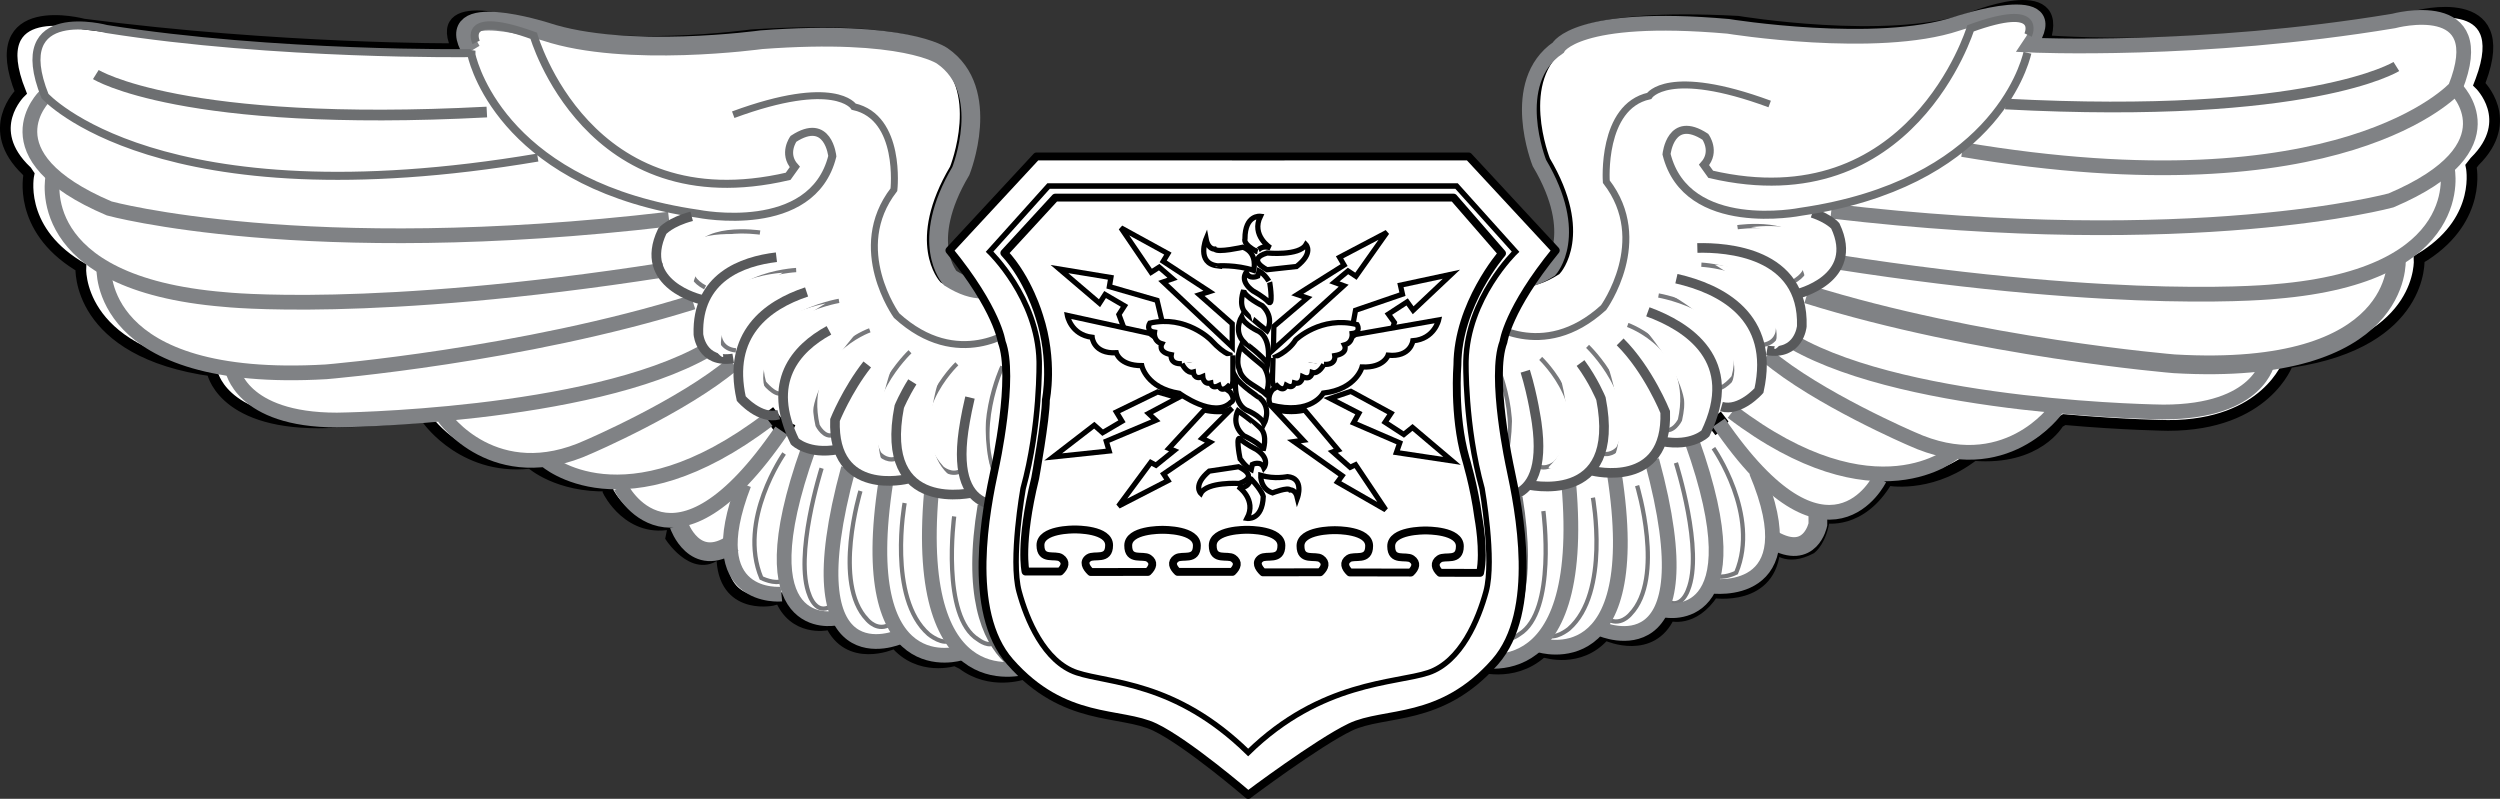 <?xml version="1.0" encoding="utf-8"?>
<!-- Generator: Adobe Illustrator 13.0.0, SVG Export Plug-In . SVG Version: 6.00 Build 14948)  -->
<!DOCTYPE svg PUBLIC "-//W3C//DTD SVG 1.1//EN" "http://www.w3.org/Graphics/SVG/1.1/DTD/svg11.dtd">
<svg version="1.1" id="Layer_1" xmlns="http://www.w3.org/2000/svg" xmlns:xlink="http://www.w3.org/1999/xlink" x="0px" y="0px"
	 width="345.024px" height="110.243px" viewBox="0 0 345.024 110.243" enable-background="new 0 0 345.024 110.243"
	 xml:space="preserve">
<rect x="0" y="0" width="345.024" height="110.243" fill="#333333" stroke="none"/>
<g>
	<g>
		<path fill="#FFFFFF" stroke="#000000" stroke-width="1.478" d="M272.411,62.862c8.851,0.716,11.731-4.526,11.731-4.526
			l0.742-0.429c8.279,0.742,14.338,0.806,14.338,0.806c13.572,0,16.551-8.642,16.551-8.642l0.61-0.092
			c18.265-2.81,17.486-14.233,17.486-14.233l0.805-0.487c7.964-5.191,6.358-12.331,6.358-12.331l0.494-0.635
			c5.81-5.727,0.637-10.675,0.637-10.675l0.191-0.492c4.737-12.608-8.862-8.933-8.862-8.933
			c-28.231,5.375-51.272,3.394-51.272,3.394c2.897-8.716-10.556-3.016-10.556-3.016c-11.31,3.77-31.824,0.362-31.824,0.362
			c-22.221-1.175-23.973,3.031-23.973,3.031c-7.163,4.901-2.639,16.211-2.639,16.211c6.032,10.179,1.508,15.08,1.508,15.08
			c-7.163,4.524-9.425-2.262-9.425-2.262l0.37,35.401l2.262-4.901l-10.556-10.179c-12.064,8.671-23.751-2.639-23.751-2.639
			l-3.805,7.008l2.297-7.008c0,0-11.688,11.31-23.751,2.639L137.82,65.492l2.262,4.901l-0.37-33.893v-0.377
			c0,0-2.262,6.786-9.425,2.262c0,0-4.524-4.901,1.508-15.08c0,0,4.524-11.31-2.64-16.211c0,0-3.785-3.652-25.451-2.292
			c0,0-19.035,2.669-30.345-1.101c0,0-13.664-4.792-10.458,2.673l-0.003,0.579l0.003-0.579c-0.033,0.113-0.065,0.227-0.097,0.342
			c0,0-24.15,0.133-51.273-3.393c0,0-13.949-3.77-8.671,9.425c0,0-5.286,5.056,0.83,10.862l0.301,0.449
			c0,0-1.654,7.351,6.713,12.558l0.449,0.26c0,0-0.801,11.753,18.282,14.349l-0.185-0.023c0,0,1.131,7.163,14.703,7.163
			c0,0,6.242-0.066,14.713-0.84l0.367,0.463c0,0,5.197,7.385,14.892,5.847l-0.566,0.185c0,0,3.615,3.241,10.558,3.057l-0.001,0.713
			c0,0,2.926,6.006,9.074,4.435L92.587,74.2c0,0,3.77,5.655,7.163,1.508l-0.116,0.173c-0.451,8.468,6.902,6.99,6.902,6.99
			l1.136-0.304c1.844,4.61,6.404,3.698,6.404,3.698l0.506-0.178c2.503,5.467,8.542,2.817,8.542,2.817l0.354-0.202
			c3.377,4.069,8.317,2.464,8.317,2.464l1.001,0.49c3.884,2.979,8.424,1.395,8.424,1.395l2.359-0.849
			c1.639,1.681,3.916,3.077,7.066,3.865c0,0,14.326,1.885,21.866,12.818c7.54-10.933,21.866-12.818,21.866-12.818
			c3.762-0.94,6.278-2.75,7.95-4.874l1.475,0.727c0,0,4.943,1.724,8.926-1.81l0.5-0.075c0,0,4.769,1.55,8.139-2.255l0.533-0.006
			c0,0,6.038,2.651,8.541-2.816c0,0,3.256,1.101,6.028-3.149c0,0,8.132,1.294,8.501-6.283c0,0,1.478,2.033,4.989,0.185
			c0,0,1.479-1.108,1.848-4.25c0,0,4.99,1.109,8.686-5.174c0,0,5.544,1.109,11.273-2.957L272.411,62.862z"/>
		<path fill="none" stroke="#6D6F71" stroke-width="0.961" d="M205.053,44.292c0,0,7.762,5.914,16.263-1.848
			c0,0,6.653-9.24,0.37-17.372c0,0-0.739-10.349,5.914-11.828c0,0,2.587-4.066,16.633,1.109"/>
		<line fill="none" stroke="#000000" stroke-width="2.587" x1="107.845" y1="59.815" x2="108.584" y2="58.152"/>
		<line fill="none" stroke="#000000" stroke-width="2.587" x1="237.763" y1="59.261" x2="236.469" y2="57.597"/>
		<line fill="none" stroke="#000000" stroke-width="2.587" x1="105.997" y1="58.336" x2="107.476" y2="57.228"/>
		<path fill="none" stroke="#77787B" stroke-width="0.591" d="M234.806,36.53c0,0,11.827,0.554,10.534,9.24
			c0,0-0.185,1.663-2.218,1.848"/>
		<path fill="none" stroke="#77787B" stroke-width="0.591" d="M228.892,40.78c0,0,12.937,2.217,10.35,11.273
			c0,0-1.479,1.848-2.403,1.479"/>
		<path fill="none" stroke="#77787B" stroke-width="0.591" d="M224.642,44.846c0,0,9.425,3.326,7.208,13.121
			c0,0-0.924,1.848-2.218,1.293"/>
		<path fill="none" stroke="#77787B" stroke-width="0.591" d="M219.098,47.802c0,0,7.577,7.208,4.25,14.045
			c0,0-0.924,1.109-2.217,0.739"/>
		<path fill="none" stroke="#77787B" stroke-width="0.591" d="M212.629,49.466c0,0,8.132,7.762,2.033,14.415
			c0,0-1.294,1.108-2.587,0.37"/>
		<path fill="none" stroke="#77787B" stroke-width="0.591" d="M206.346,49.835c0,0,4.25,9.056,0.554,15.893
			c0,0-0.739,1.109-2.217,0.37"/>
		<path fill="none" stroke="#77787B" stroke-width="0.591" d="M236.469,61.848c0,0,6.468,9.24,3.142,17.187
			c0,0-1.848,0.924-2.957,0.37"/>
		<path fill="none" stroke="#77787B" stroke-width="0.591" d="M231.295,63.881c0,0,3.881,12.197,1.663,17.556
			c0,0-0.924,2.772-2.957,1.479"/>
		<path fill="none" stroke="#77787B" stroke-width="0.591" d="M225.936,67.022c0,0,3.881,12.751-0.924,17.741
			c0,0-1.479,1.848-3.327,0.554"/>
		<path fill="none" stroke="#77787B" stroke-width="0.591" d="M219.837,68.686c0,0,2.402,13.121-3.327,18.111
			c0,0-2.033,1.663-3.142,0.739"/>
		<path fill="none" stroke="#77787B" stroke-width="0.591" d="M212.999,70.534c0,0,1.848,13.86-3.326,17.002
			c0,0-1.664,1.293-2.403,0.185"/>
		<path fill="none" stroke="#77787B" stroke-width="0.591" d="M207.085,72.936c0,0,1.109,4.99-0.37,10.904
			c0,0-0.555,2.771-2.587,2.033"/>
		<path fill="none" stroke="#77787B" stroke-width="0.591" d="M239.796,31.355c0,0,8.686-1.294,9.24,3.511
			c0,0,1.479,2.403-1.663,4.066"/>
		<path fill="none" stroke="#77787B" stroke-width="0.591" d="M109.878,37.269c0,0-11.828,0.554-10.534,9.24
			c0,0,0.185,1.663,2.218,1.848"/>
		<path fill="none" stroke="#77787B" stroke-width="0.591" d="M115.792,41.52c0,0-12.936,2.218-10.349,11.273
			c0,0,1.478,1.848,2.402,1.479"/>
		<path fill="none" stroke="#77787B" stroke-width="0.591" d="M120.042,45.585c0,0-9.425,3.327-7.208,13.121
			c0,0,0.924,1.848,2.218,1.294"/>
		<path fill="none" stroke="#77787B" stroke-width="0.591" d="M125.586,48.542c0,0-7.577,7.208-4.25,14.045
			c0,0,0.924,1.109,2.217,0.739"/>
		<path fill="none" stroke="#77787B" stroke-width="0.591" d="M132.054,50.205c0,0-8.131,7.762-2.033,14.415
			c0,0,1.294,1.108,2.587,0.369"/>
		<path fill="none" stroke="#77787B" stroke-width="0.591" d="M138.338,50.575c0,0-4.25,9.056-0.554,15.893
			c0,0,0.739,1.109,2.217,0.37"/>
		<path fill="none" stroke="#77787B" stroke-width="0.591" d="M108.215,62.587c0,0-6.468,9.24-3.142,17.187
			c0,0,1.848,0.924,2.957,0.37"/>
		<path fill="none" stroke="#77787B" stroke-width="0.591" d="M113.389,64.62c0,0-3.881,12.197-1.663,17.556
			c0,0,0.924,2.772,2.957,1.479"/>
		<path fill="none" stroke="#77787B" stroke-width="0.591" d="M118.749,67.762c0,0-3.881,12.751,0.924,17.741
			c0,0,1.479,1.848,3.327,0.554"/>
		<path fill="none" stroke="#77787B" stroke-width="0.591" d="M124.847,69.425c0,0-2.403,13.121,3.327,18.111
			c0,0,2.033,1.663,3.142,0.739"/>
		<path fill="none" stroke="#77787B" stroke-width="0.591" d="M131.685,71.272c0,0-1.848,13.861,3.326,17.002
			c0,0,1.664,1.293,2.403,0.185"/>
		<path fill="none" stroke="#77787B" stroke-width="0.591" d="M137.599,73.675c0,0-1.109,4.99,0.37,10.904
			c0,0,0.555,2.772,2.587,2.032"/>
		<path fill="none" stroke="#77787B" stroke-width="0.591" d="M97.311,39.671c-3.142-1.663-1.663-4.066-1.663-4.066
			c0.554-4.805,9.24-3.511,9.24-3.511"/>
		<path fill="none" stroke="#6D6F71" stroke-width="2.033" d="M199.139,92.341c0,0,14.045,0.739,9.979-23.655"/>
		<path fill="none" stroke="#6D6F71" stroke-width="2.033" d="M145.915,93.45c0,0-14.045,0.739-9.979-23.655"/>
		<path fill="none" stroke="#6D6F71" stroke-width="0.961" d="M140.001,45.4c0,0-7.762,5.914-16.263-1.848
			c0,0-6.653-9.24-0.37-17.372c0,0,1.109-9.979-5.544-11.458c0,0-2.587-4.065-16.632,1.109"/>
		<g>
			<path fill="#FFFFFF" stroke="#FFFFFF" stroke-width="1.478" d="M69.59,17.31c-42.135,2.218-54.147-5.175-54.147-5.175
				s17.187,6.468,52.669,3.511L69.59,17.31z"/>
		</g>
		<path fill="#FFFFFF" stroke="#FFFFFF" stroke-width="1.478" d="M81.188,27.425c-45.79,6.602-61.933-1.821-61.933-1.821
			s21.902,6.624,60.467,0.447L81.188,27.425z"/>
		<path fill="#FFFFFF" stroke="#FFFFFF" stroke-width="1.478" d="M88.771,34.273c-47.853,8.477-65.356,1.29-65.356,1.29
			s23.464,5.204,63.73-2.519L88.771,34.273z"/>
		<path fill="#FFFFFF" stroke="#FFFFFF" stroke-width="1.478" d="M92.162,40.771c-47.206,11.548-65.136,5.505-65.136,5.505
			s23.751,3.679,63.435-6.627L92.162,40.771z"/>
		<path fill="#FFFFFF" stroke="#FFFFFF" stroke-width="1.478" d="M95.09,47.773c-40.78,12.764-56.27,6.085-56.27,6.085
			s20.518,4.066,54.8-7.324L95.09,47.773z"/>
		<path fill="#FFFFFF" stroke="#FFFFFF" stroke-width="1.478" d="M99.019,50.408c-18.884,12.324-27.024,9.403-27.024,9.403
			s10.381,0.716,26.201-10.08L99.019,50.408z"/>
		<path fill="#FFFFFF" stroke="#FFFFFF" stroke-width="1.478" d="M102.208,55.784c-12.589,10.123-18.017,7.724-18.017,7.724
			s6.921,0.588,17.468-8.28L102.208,55.784z"/>
		<path fill="#FFFFFF" stroke="#FFFFFF" stroke-width="1.478" d="M105.74,60.756c-9.822,10.158-14.322,8.03-14.322,8.03
			s5.642,0.336,13.855-8.546L105.74,60.756z"/>
		<path fill="none" stroke="#6D6F71" stroke-width="1.478" d="M13.225,10.288c0,0,11.828,7.392,53.963,5.174"/>
		<g>
			<path fill="#FFFFFF" stroke="#FFFFFF" stroke-width="1.478" d="M274.354,16.201c42.135,2.217,54.148-5.174,54.148-5.174
				s-17.187,6.468-52.67,3.511L274.354,16.201z"/>
		</g>
		<path fill="#FFFFFF" stroke="#FFFFFF" stroke-width="1.478" d="M262.757,26.316c45.791,6.602,61.934-1.822,61.934-1.822
			s-21.902,6.624-60.467,0.448L262.757,26.316z"/>
		<path fill="#FFFFFF" stroke="#FFFFFF" stroke-width="1.478" d="M255.173,33.165c47.853,8.477,65.356,1.29,65.356,1.29
			s-23.464,5.204-63.73-2.519L255.173,33.165z"/>
		<path fill="#FFFFFF" stroke="#FFFFFF" stroke-width="1.478" d="M251.783,39.663c47.206,11.548,65.136,5.505,65.136,5.505
			s-23.751,3.679-63.435-6.627L251.783,39.663z"/>
		<path fill="#FFFFFF" stroke="#FFFFFF" stroke-width="1.478" d="M248.854,46.665c40.779,12.763,56.27,6.085,56.27,6.085
			s-20.518,4.066-54.8-7.325L248.854,46.665z"/>
		<path fill="#FFFFFF" stroke="#FFFFFF" stroke-width="1.478" d="M244.926,49.299c18.884,12.324,27.024,9.403,27.024,9.403
			s-10.382,0.717-26.201-10.079L244.926,49.299z"/>
		<path fill="#FFFFFF" stroke="#FFFFFF" stroke-width="1.478" d="M241.737,54.675c12.59,10.123,18.017,7.724,18.017,7.724
			s-6.921,0.588-17.467-8.28L241.737,54.675z"/>
		<path fill="#FFFFFF" stroke="#FFFFFF" stroke-width="1.478" d="M238.205,59.647c9.822,10.158,14.322,8.03,14.322,8.03
			s-5.642,0.336-13.854-8.546L238.205,59.647z"/>
		<path fill="none" stroke="#6D6F71" stroke-width="1.478" d="M330.72,9.178c0,0-11.828,7.393-53.963,5.175"/>
		<path fill="none" stroke="#808285" stroke-width="2.587" d="M140.371,36.16c0,0-2.217,6.653-9.24,2.217
			c0,0-4.435-4.805,1.479-14.784c0,0,4.436-11.088-2.587-15.893c0,0-5.174-3.696-24.948-2.218c0,0-18.666,2.587-29.753-1.109
			c0,0-14.629-4.64-10.254,2.621"/>
		<path fill="none" stroke="#808285" stroke-width="2.033" d="M338.851,12.135c0,0,8.501,8.131-8.871,15.524
			c0,0-26.981,7.392-77.249,1.478"/>
		<path fill="none" stroke="#808285" stroke-width="2.033" d="M337.743,23.224c0,0,3.326,14.785-23.655,17.002
			c0,0-20.329,2.218-60.616-4.065"/>
		<path fill="none" stroke="#808285" stroke-width="2.587" d="M330.72,35.791c0,0,1.109,16.263-30.678,14.415
			c0,0-26.981-2.218-50.636-9.61"/>
		<path fill="none" stroke="#808285" stroke-width="2.033" d="M312.979,49.835c0,0-1.109,7.022-14.415,7.022
			c0,0-34.743-0.369-51.006-9.61"/>
		<path fill="none" stroke="#808285" stroke-width="2.033" d="M283.779,56.489c0,0-7.022,9.979-19.959,4.065
			c0,0-12.936-5.544-19.958-11.458"/>
		<path fill="none" stroke="#808285" stroke-width="2.033" d="M269.734,62.402c0,0-10.718,9.61-30.677-5.544"/>
		<path fill="none" stroke="#808285" stroke-width="2.033" d="M259.385,66.098c0,0-7.022,14.415-22.177-7.762"/>
		<path fill="none" stroke="#808285" stroke-width="2.587" d="M244.693,74.507c5.175,2.957,6.191-2.125,6.191-2.125v-1.479"/>
		<path fill="none" stroke="#808285" stroke-width="2.033" d="M203.205,90.862c0,0,15.893,5.544,13.306-24.025"/>
		<path fill="none" stroke="#808285" stroke-width="2.033" d="M212.445,89.014c0,0,14.784,4.805,10.349-23.655"/>
		<path fill="none" stroke="#808285" stroke-width="2.033" d="M220.946,86.796c0,0,15.154,6.653,7.022-23.285"/>
		<path fill="none" stroke="#808285" stroke-width="2.033" d="M229.817,84.209c0,0,12.936,2.587,3.696-23.286"/>
		<path fill="none" stroke="#808285" stroke-width="2.033" d="M236.192,80.882c0,0,13.675,1.941,6.191-15.8"/>
		<path fill="none" stroke="#808285" stroke-width="2.587" d="M93.708,72.474c0,0,2.125,6.191,7.485,2.495"/>
		<path fill="none" stroke="#808285" stroke-width="2.033" d="M6.202,13.244c0,0-8.501,8.131,8.871,15.523
			c0,0,26.981,7.393,77.249,1.479"/>
		<path fill="none" stroke="#808285" stroke-width="2.033" d="M7.311,24.333c0,0-3.326,14.784,23.655,17.002
			c0,0,20.329,2.217,60.616-4.066"/>
		<path fill="none" stroke="#808285" stroke-width="2.033" d="M14.334,36.899c0,0-1.109,16.263,30.678,14.415
			c0,0,26.981-2.218,50.636-9.61"/>
		<path fill="none" stroke="#808285" stroke-width="2.033" d="M32.075,50.944c0,0,1.109,7.023,14.415,7.023
			c0,0,34.744-0.37,51.006-9.61"/>
		<path fill="none" stroke="#808285" stroke-width="2.033" d="M61.274,57.597c0,0,7.022,9.979,19.959,4.066
			c0,0,12.936-5.544,19.959-11.458"/>
		<path fill="none" stroke="#808285" stroke-width="2.033" d="M75.32,63.511c0,0,10.719,9.61,30.677-5.544"/>
		<path fill="none" stroke="#808285" stroke-width="2.033" d="M85.669,67.207c0,0,7.022,14.415,22.176-7.762"/>
		<path fill="none" stroke="#808285" stroke-width="2.033" d="M141.849,91.971c0,0-15.894,5.544-13.306-24.024"/>
		<path fill="none" stroke="#808285" stroke-width="2.033" d="M132.609,90.123c0,0-14.784,4.805-10.349-23.655"/>
		<path fill="none" stroke="#808285" stroke-width="2.033" d="M124.108,87.905c0,0-15.154,6.653-7.022-23.285"/>
		<path fill="none" stroke="#808285" stroke-width="2.033" d="M115.237,85.318c0,0-12.937,2.587-3.696-23.285"/>
		<path fill="none" stroke="#808285" stroke-width="2.033" d="M107.845,81.991c0,0-11.458,1.109-5.175-15.154"/>
		<path fill="none" stroke="#6D6F71" stroke-width="1.109" d="M65.71,5.852c0,0-2.218-4.62,7.946-0.924
			c0,0,7.392,25.873,35.113,19.405l0.924-1.293c-1.663-1.848-0.185-3.881-0.185-3.881c4.805-3.142,5.359,2.403,5.359,2.403
			c-2.772,11.088-18.48,7.946-18.48,7.946C70.181,25.715,65.553,9.651,65.063,7.562l0.002-0.567
			c-0.033,0.11-0.064,0.222-0.095,0.336c0,0-26.982,0.37-50.267-3.327c0,0-13.676-3.696-8.501,9.24c0,0,15.524,17.372,68.008,8.501"
			/>
		<path fill="none" stroke="#808285" stroke-width="2.033" d="M204.683,35.051c0,0,2.217,6.653,9.24,2.218
			c0,0,4.435-4.805-1.479-14.785c0,0-4.436-11.088,2.587-15.893c0,0,2.402-4.805,23.47-2.957c0,0,20.513,3.327,31.601-0.37
			c0,0,15.524-5.175,9.979,2.957c0,0,23.655,1.109,50.267-3.327c0,0,13.676-3.696,8.501,9.24c0,0-15.523,17.372-68.008,8.501"/>
		<path fill="none" stroke="#58595B" stroke-width="1.331" d="M111.317,40.292c-5.535,1.843-10.98,5.88-9.016,14.718
			c0,0,2.587,2.958,5.175,2.218"/>
		<path fill="none" stroke="#58595B" stroke-width="1.331" d="M114.401,45.59c-4.609,2.525-8.699,7.151-4.708,15.334
			c0,0,1.848,1.848,5.914,1.109"/>
		<path fill="none" stroke="#58595B" stroke-width="1.331" d="M140.001,69.425c0,0-8.871,2.957-7.022-9.979
			c0,0,0.286-2.07,0.888-4.579"/>
		<path fill="none" stroke="#58595B" stroke-width="1.331" d="M134.457,67.946c0,0-13.306,3.326-10.349-11.828
			c0,0,0.646-1.57,1.802-3.418"/>
		<path fill="none" stroke="#58595B" stroke-width="1.331" d="M243.862,48.357c4.435,0.739,4.805-3.327,4.805-3.327
			c0.301-10.229-10.419-10.908-14.417-10.806"/>
		<path fill="none" stroke="#58595B" stroke-width="1.331" d="M231.361,38.458c6.127,1.403,13.669,5.197,11.392,15.443
			c0,0-2.587,2.957-5.174,2.217"/>
		<path fill="none" stroke="#58595B" stroke-width="1.331" d="M227.42,43.032c5.475,1.999,12.869,6.68,7.94,16.783
			c0,0-1.848,1.848-5.914,1.109"/>
		<path fill="none" stroke="#58595B" stroke-width="1.331" d="M205.053,68.316c0,0,8.871,2.957,7.022-9.979
			c0,0-0.501-3.633-1.577-7.107"/>
		<path fill="none" stroke="#58595B" stroke-width="1.331" d="M210.597,66.837c0,0,13.306,3.327,10.349-11.828
			c0,0-1.032-2.504-2.815-4.909"/>
		<path fill="none" stroke="#58595B" stroke-width="1.331" d="M219.837,64.989c0,0,10.349,2.587,9.979-8.131
			c0,0-2.318-5.794-6.22-9.674"/>
		<path fill="none" stroke="#58595B" stroke-width="1.331" d="M247.927,40.595c0,0,8.871-2.033,5.359-9.425
			c0,0-0.857-1.013-3.163-1.787"/>
		<path fill="none" stroke="#58595B" stroke-width="1.331" d="M101.192,49.466c-4.436,0.739-4.805-3.326-4.805-3.326
			c-0.231-7.854,6.035-10.078,10.767-10.641"/>
		<path fill="none" stroke="#58595B" stroke-width="1.331" d="M125.216,66.098c0,0-10.349,2.587-9.979-8.131
			c0,0,1.627-4.069,4.45-7.67"/>
		<path fill="none" stroke="#58595B" stroke-width="1.331" d="M96.757,41.335c0,0-8.871-2.033-5.359-9.426
			c0,0,1.077-1.272,4.06-2.054"/>
		<path fill="#FFFFFF" d="M81.603,9.178c0,0,6.653,1.479,26.612-0.739c0,0,13.306-3.696,19.589,3.327c0,0,3.696,5.914-5.175,1.848
			c0,0-2.218-5.914-18.85-1.848C103.779,11.766,83.82,14.353,81.603,9.178z"/>
		<path fill="#FFFFFF" d="M263.081,8.439c0,0-9.979,1.849-26.612-0.739c0,0-13.306-3.696-19.589,3.327c0,0-3.696,5.914,5.175,1.848
			c0,0,2.218-5.914,18.85-1.848C240.905,11.027,260.864,13.614,263.081,8.439z"/>
		<path fill="#FFFFFF" d="M99.714,48.727c0.666,1.93-2.218-1.848-2.218-1.848c-1.294-8.686,10.534-9.24,10.534-9.24
			S97.866,43.368,99.714,48.727z"/>
		<path fill="#FFFFFF" d="M105.997,54.641c0.475,0.875-2.402-1.479-2.402-1.479c-2.587-9.055,10.349-11.273,10.349-11.273
			S102.485,48.172,105.997,54.641z"/>
		<path fill="#FFFFFF" d="M113.204,60.37c0.952,1.037-2.217-1.294-2.217-1.294c-2.218-9.795,7.208-13.121,7.208-13.121
			S109.139,55.934,113.204,60.37z"/>
		<path fill="#FFFFFF" d="M121.706,63.696c0.425,1.276-2.218-0.739-2.218-0.739c-3.327-6.838,4.25-14.045,4.25-14.045
			S119.857,58.152,121.706,63.696z"/>
		<path fill="#FFFFFF" d="M130.761,65.359c1.074,1.033-2.587-0.37-2.587-0.37c-6.099-6.653,2.033-14.415,2.033-14.415
			S125.956,60.739,130.761,65.359z"/>
		<path fill="#FFFFFF" d="M138.153,67.207c1.231,1.102-2.218-0.37-2.218-0.37c-3.696-6.837,0.555-15.893,0.555-15.893
			S134.642,64.065,138.153,67.207z"/>
		<path fill="#FFFFFF" d="M103.04,32.464c0,0-8.686-1.293-9.24,3.511c0,0-0.185,3.881,1.848,3.142
			C95.648,39.117,97.126,33.019,103.04,32.464z"/>
		<path fill="#FFFFFF" d="M244.971,47.618c-0.666,1.93,2.217-1.848,2.217-1.848c1.293-8.686-10.534-9.24-10.534-9.24
			S246.818,42.258,244.971,47.618z"/>
		<path fill="#FFFFFF" d="M238.687,53.532c-0.475,0.875,2.402-1.479,2.402-1.479c2.587-9.056-10.349-11.273-10.349-11.273
			S242.198,47.063,238.687,53.532z"/>
		<path fill="#FFFFFF" d="M231.479,59.261c-0.951,1.037,2.218-1.293,2.218-1.293c2.218-9.795-7.208-13.121-7.208-13.121
			S235.545,54.825,231.479,59.261z"/>
		<path fill="#FFFFFF" d="M222.979,62.587c-0.426,1.277,2.217-0.739,2.217-0.739c3.327-6.838-4.25-14.045-4.25-14.045
			S224.827,57.043,222.979,62.587z"/>
		<path fill="#FFFFFF" d="M213.923,64.25c-1.074,1.033,2.587-0.37,2.587-0.37c6.099-6.653-2.033-14.415-2.033-14.415
			S218.728,59.63,213.923,64.25z"/>
		<path fill="#FFFFFF" d="M206.531,66.098c-1.231,1.102,2.218-0.37,2.218-0.37c3.696-6.837-0.554-15.893-0.554-15.893
			S210.042,62.957,206.531,66.098z"/>
		<path fill="#FFFFFF" d="M241.644,31.355c0,0,8.686-1.294,9.24,3.511c0,0,0.185,3.881-1.849,3.142
			C249.036,38.008,247.558,31.909,241.644,31.355z"/>
		<path fill="none" stroke="#FFFFFF" stroke-width="1.109" d="M70.515,7.146c0,0,12.382,28.09,39.548,18.296"/>
		<path fill="none" stroke="#6D6F71" stroke-width="1.109" d="M279.896,4.835c0,0,2.218-4.62-7.947-0.924
			c0,0-8.131,26.612-35.852,20.144l-0.924-1.293c1.663-1.848,0.185-3.881,0.185-3.881c-4.805-3.142-5.36,2.402-5.36,2.402
			c2.772,11.088,18.481,7.947,18.481,7.947c26.206-3.792,30.834-19.856,31.324-21.946"/>
		<path fill="none" stroke="#FFFFFF" stroke-width="1.109" d="M274.352,6.868c0,0-12.382,28.091-39.548,18.296"/>
		<path fill="#FFFFFF" d="M15.443,6.222c0,0,27.721,5.914,46.94,3.327c0,0,4.065,2.587-0.37,2.587
			C62.014,12.135,47.968,15.462,15.443,6.222z"/>
		<path fill="#FFFFFF" d="M329.242,5.852c0,0-27.721,5.914-46.94,3.326c0,0-4.066,2.587,0.369,2.587
			C282.67,11.766,296.716,15.092,329.242,5.852z"/>
		<g>
			<path fill="#FFFFFF" stroke="#000000" stroke-width="1.087" stroke-linecap="round" stroke-linejoin="round" d="M173.765,21.599
				l28.92-0.009l12.025,12.969c-6.66,8.173-7.215,12.614-7.215,12.614c-1.85,4.797,0.925,17.411,0.925,17.411
				c1.217,5.677,4.043,19.77-2.083,26.749c-7.476,8.516-15.247,6.737-19.995,9.017c-4.521,2.171-14.083,9.351-14.083,9.351
				s-8.345-7.18-12.866-9.351c-4.748-2.279-12.518-0.5-19.994-9.017c-6.128-6.979-3.301-21.071-2.083-26.749
				c0,0,2.774-12.614,0.925-17.411c0,0-0.555-4.441-7.215-12.614l12.025-12.969L173.765,21.599z"/>
			<path fill="#FFFFFF" stroke="#000000" stroke-width="0.76" d="M172.954,25.675h28.066l8.14,9.061c0,0-6.66,6.396-6.845,15.102
				c0,0-0.186,8.883,2.22,17.588c0,0,1.747,9.818,0.555,14.213c-1.032,3.804-3.448,9.693-7.969,11.196
				c-4.521,1.502-14.779,1.161-24.863,11.012c-10.084-9.852-19.125-9.51-23.646-11.012c-4.521-1.503-6.938-7.392-7.969-11.196
				c-1.192-4.395,0.555-14.213,0.555-14.213c2.405-8.705,2.22-17.588,2.22-17.588c-0.185-8.706-6.845-15.102-6.845-15.102
				l8.14-9.061H172.954z"/>
			<path fill="#FFFFFF" stroke="#000000" stroke-width="1.087" stroke-linecap="round" stroke-linejoin="round" d="M198.736,79.054
				c-0.674-0.647-0.869-1.378-0.087-1.92c0.783-0.543,2.825,0.459,2.825-1.753c0-2.213-4.521-2.171-4.738-2.171
				c-0.218,0-4.738-0.042-4.738,2.171c0,2.212,2.043,1.21,2.826,1.753c0.782,0.542,0.564,1.238-0.11,1.885l-8.431-0.018
				c-0.674-0.647-0.935-1.367-0.152-1.91c0.782-0.542,2.825,0.459,2.825-1.753c0-2.212-4.521-2.171-4.737-2.171
				c-0.218,0-4.738-0.042-4.738,2.171c0,2.213,2.043,1.211,2.826,1.753c0.782,0.543,0.565,1.238-0.109,1.885l-7.888,0.014
				c-0.674-0.647-1.072-1.408-0.29-1.951c0.783-0.542,2.825,0.459,2.825-1.753s-4.521-2.171-4.737-2.171
				c-0.218,0-4.739-0.042-4.739,2.171s2.043,1.21,2.826,1.753c0.783,0.543,0.565,1.238-0.109,1.885h-7.556
				c-0.673-0.647-0.957-1.337-0.175-1.88c0.783-0.543,2.826,0.459,2.826-1.753c0-2.213-4.52-2.171-4.738-2.171
				c-0.217,0-4.737-0.042-4.737,2.171c0,2.212,2.042,1.21,2.825,1.753c0.782,0.542,0.565,1.238-0.108,1.885l-7.889,0.013
				c-0.673-0.646-1.072-1.408-0.291-1.95c0.783-0.543,2.826,0.459,2.826-1.753s-4.521-2.17-4.738-2.17
				c-0.217,0-4.737-0.042-4.737,2.17s2.042,1.21,2.825,1.753c0.782,0.542,0.564,1.239-0.109,1.885l-4.773,0.001
				c0,0-0.892-3.814,1.329-12.875c0,0,1.479-8.172,1.479-10.837c0,0,1.11-5.33-0.925-11.548c0,0-1.48-5.152-4.81-8.706l7.029-7.64
				h54.976l6.683,7.693c0,0-6.122,7.025-6.161,15.403c0,0-0.555,6.929,1.11,12.792c0,0,1.225,3.997,1.78,8.261
				c0,0,0.887,4.661,0.244,7.636L198.736,79.054z"/>
			<g>
				<defs>
					<path id="SVGID_1_" d="M198.736,79.054c-0.674-0.647-0.869-1.378-0.087-1.92c0.783-0.543,2.825,0.459,2.825-1.753
						c0-2.213-4.521-2.171-4.738-2.171c-0.218,0-4.738-0.042-4.738,2.171c0,2.212,2.043,1.21,2.826,1.753
						c0.782,0.542,0.564,1.238-0.11,1.885l-8.431-0.018c-0.674-0.647-0.935-1.367-0.152-1.91c0.782-0.542,2.825,0.459,2.825-1.753
						c0-2.212-4.521-2.171-4.737-2.171c-0.218,0-4.738-0.042-4.738,2.171c0,2.213,2.043,1.211,2.826,1.753
						c0.782,0.543,0.565,1.238-0.109,1.885l-7.888,0.014c-0.674-0.647-1.072-1.408-0.29-1.951c0.783-0.542,2.825,0.459,2.825-1.753
						s-4.521-2.171-4.737-2.171c-0.218,0-4.739-0.042-4.739,2.171s2.043,1.21,2.826,1.753c0.783,0.543,0.565,1.238-0.109,1.885
						h-7.556c-0.673-0.647-0.957-1.337-0.175-1.88c0.783-0.543,2.826,0.459,2.826-1.753c0-2.213-4.52-2.171-4.738-2.171
						c-0.217,0-4.737-0.042-4.737,2.171c0,2.212,2.042,1.21,2.825,1.753c0.782,0.542,0.565,1.238-0.108,1.885l-7.889,0.013
						c-0.673-0.646-1.072-1.408-0.291-1.95c0.783-0.543,2.826,0.459,2.826-1.753s-4.521-2.17-4.738-2.17
						c-0.217,0-4.737-0.042-4.737,2.17s2.042,1.21,2.825,1.753c0.782,0.542,0.564,1.239-0.109,1.885l-4.773,0.001
						c0,0-0.892-3.814,1.329-12.875c0,0,1.479-8.172,1.479-10.837c0,0,1.11-5.33-0.925-11.548c0,0-1.48-5.152-4.81-8.706l7.029-7.64
						h54.976l6.683,7.693c0,0-6.122,7.025-6.161,15.403c0,0-0.555,6.929,1.11,12.792c0,0,1.225,3.997,1.78,8.261
						c0,0,0.887,4.661,0.244,7.636L198.736,79.054z"/>
				</defs>
				<clipPath id="SVGID_2_">
					<use xlink:href="#SVGID_1_"  overflow="visible"/>
				</clipPath>
				<g clip-path="url(#SVGID_2_)">
					<polygon fill="#FFFFFF" stroke="#000000" stroke-width="0.724" points="194.939,58.988 200.396,63.606 192.719,62.452 
						193.181,61.12 186.8,58.366 187.54,57.033 183.563,54.99 186.43,54.013 191.979,57.033 191.147,58.277 193.736,59.965 					"/>
					<path fill="#FFFFFF" stroke="#000000" stroke-width="0.724" d="M191.239,70.357l-4.162-6.218l-0.74,0.355l-2.405-2.132
						l0.74-0.267l-4.625-5.507c0,0-1.85,0.533-4.162-0.089l3.977,4.264l-1.294,0.178l6.66,4.708l-0.647,0.888L191.239,70.357z"/>
					<polygon fill="#FFFFFF" stroke="#000000" stroke-width="0.724" points="151.021,58.683 145.349,63.057 153.073,62.242 
						152.675,60.891 159.513,58.01 158.507,57.058 162.565,54.901 159.761,54.09 154.072,56.861 154.844,58.141 152.176,59.712 
											"/>
					<path fill="#FFFFFF" stroke="#000000" stroke-width="0.724" d="M154.358,69.85l4.456-6.028l0.722,0.388l2.504-2.024
						l-0.726-0.299l4.883-5.297c0,0,2.706,0.66,3.861-0.267l-4.163,4.175l1.11,0.533l-6.417,4.381l0.604,0.917L154.358,69.85z"/>
					<polygon fill="#FFFFFF" stroke="#000000" stroke-width="0.724" points="170.058,47.883 160.531,38.912 161.826,38.467 
						159.976,36.868 158.866,37.579 154.703,31.449 161.178,35.002 160.531,36.069 166.913,40.244 165.525,40.688 170.058,44.686 
											"/>
					<path fill="#FFFFFF" stroke="#000000" stroke-width="0.724" d="M173.018,37.313c0,0,0.647-2.398-1.48-3.198
						c0,0-3.515,0.8-3.885,0.267c0,0-0.925,0.089-1.202-1.421c0,0-1.388,3.376,1.572,3.731
						C168.023,36.691,170.613,36.513,173.018,37.313z"/>
					<path fill="#FFFFFF" stroke="#000000" stroke-width="0.724" d="M175.331,34.203c0,0-2.683-1.688-1.388-4.353
						c0,0-2.127-0.267-2.127,3.109c0,0-0.37,0.711,1.665,1.777C173.48,34.736,173.942,33.759,175.331,34.203z"/>
					<path fill="#FFFFFF" stroke="#000000" stroke-width="0.724" d="M174.868,37.224c0,0-2.96-1.421,0-2.31
						c0,0,4.44,0.444,5.365-1.155c0,0,1.11,1.155-1.295,3.02L174.868,37.224z"/>
					<path fill="#FFFFFF" stroke="#000000" stroke-width="0.724" d="M173.758,37.401l-0.185,0.71c0,0-1.203,0.533-1.572-0.533
						c0,0-1.018,1.155,0.925,2.576c0,0,1.48,0.799,2.127,1.51c0.647,0.71,0.278-2.132,0.185-2.665
						C175.238,39,174.59,37.846,173.758,37.401z"/>
					<path fill="#FFFFFF" stroke="#000000" stroke-width="0.724" d="M174.868,45.663c0,0,1.11-1.777-0.647-3.465
						c0,0-2.498-1.244-2.59-2.132c0,0-0.74,1.954,0.185,3.02C171.815,43.086,173.573,44.686,174.868,45.663z"/>
					<path fill="#FFFFFF" stroke="#000000" stroke-width="0.724" d="M174.96,50.282c0,0,0.648-3.376-1.202-4.531
						c0,0-2.035-0.888-2.405-2.043c0,0-1.202,2.043,0.37,3.553C171.723,47.262,174.405,49.216,174.96,50.282z"/>
					<path fill="#FFFFFF" stroke="#000000" stroke-width="0.724" d="M174.683,54.368c0,0,0.925-1.776-0.185-3.642
						c-0.195-0.327-2.683-2.132-3.238-2.932c0,0-0.832,1.866-0.185,3.287c0,0,0.092,0.977,1.665,1.955
						C174.313,54.013,174.683,54.368,174.683,54.368z"/>
					<polygon fill="#FFFFFF" stroke="#000000" stroke-width="0.724" points="175.747,48.235 185.441,39.43 184.156,38.963 
						186.036,37.397 187.131,38.127 191.409,32.071 184.869,35.511 185.495,36.587 179.036,40.651 180.414,41.12 175.807,45.037 
											"/>
					<path fill="#FFFFFF" stroke="#000000" stroke-width="0.724" d="M170.879,67.144c0,0,2.616,1.781,1.22,4.399
						c0,0,2.116,0.342,2.245-3.032c0,0-0.16-0.786-1.696-2.417C172.648,66.093,172.249,67.637,170.879,67.144z"/>
					<path fill="#FFFFFF" stroke="#000000" stroke-width="0.724" d="M170.933,64.415c0,0,3.019,1.303,0.1,2.307
						c0,0-4.456-0.268-5.311,1.366c0,0-1.159-1.109,1.164-3.068L170.933,64.415z"/>
					<path fill="#FFFFFF" stroke="#000000" stroke-width="0.724" d="M172.681,64.815l0.155-0.718c0,0,1.178-0.58,1.594,0.47
						c0,0,0.967-1.194-1.036-2.537c0,0-1.513-0.74-2.19-1.425c-0.677-0.684-0.186,2.141-0.071,2.67
						C171.134,63.276,171.831,64.404,172.681,64.815z"/>
					<path fill="#FFFFFF" stroke="#000000" stroke-width="0.724" d="M170.848,56.694c0,0-1.033,1.819,0.795,3.435
						c0,0,2.549,1.144,2.679,2.028c0,0,0.655-1.982-0.314-3.011C174.008,59.146,172.184,57.618,170.848,56.694z"/>
					<path fill="#FFFFFF" stroke="#000000" stroke-width="0.724" d="M170.557,52.082c0,0-0.502,3.398,1.396,4.479
						c0,0,2.07,0.806,2.49,1.946c0,0,1.113-2.089-0.521-3.535C173.922,54.972,171.157,53.125,170.557,52.082z"/>
					<polygon fill="#FFFFFF" stroke="#000000" stroke-width="0.724" points="186.152,47.883 187.077,42.82 193.551,40.599 
						193.273,39.355 200.303,37.846 195.031,42.82 194.199,41.666 191.609,43.353 192.441,44.508 191.332,48.061 					"/>
					<path fill="#FFFFFF" stroke="#000000" stroke-width="0.724" d="M187.068,46.164l11.478-2.011c0,0-0.582,2.644-3.555,2.875
						c0,0-0.29,2.3-3.423,1.992c0,0-0.542,1.756-3.591,1.629c0,0-0.787,3.079-5.348,3.601c0,0-1.626,3.11-7.299,1.629
						c0,0-0.6-0.98,0.284-2.1L187.068,46.164z"/>
					<path fill="#FFFFFF" stroke="#000000" stroke-width="0.724" d="M175.694,49.395c0,0,2.057-0.748,3.124-2.498
						c0,0,3.516-3.375,8.478-2.093c0,0,0.618,1.082-0.682,1.226c0,0,0.15,1.249-1.062,1.572c0,0,0.616,1.171-1.336,1.477
						c0,0,0.24,1.339-1.514,1.205"/>
					<path fill="#FFFFFF" stroke="#000000" stroke-width="0.724" d="M182.701,50.285c0,0-0.686,1.405-1.604,1.115
						c0,0-0.125,1.151-1.312,0.588c0,0-0.125,1.151-1.134,0.86c0,0-0.118,0.885-1.12,0.326c0,0-0.307,1.059-1.296,0.056
						c0,0-0.568,0.43-0.628-0.727l0.086-3.108"/>
					<polygon fill="#FFFFFF" stroke="#000000" stroke-width="0.724" points="160.879,46.468 159.687,41.457 153.104,39.555 
						153.315,38.299 146.215,37.133 151.743,41.845 152.513,40.651 155.189,42.21 154.418,43.404 155.715,46.898 					"/>
					<path fill="#FFFFFF" stroke="#000000" stroke-width="0.724" d="M158.681,46.018l-11.377-2.487c0,0,0.462,2.665,3.422,3.021
						c0,0,0.185,2.309,3.33,2.131c0,0,0.462,1.777,3.515,1.777c0,0,0.647,3.109,5.18,3.82c0,0,4.81,3.553,7.122,1.244
						c0,0,0.74-0.267-0.093-1.422L158.681,46.018z"/>
					<path fill="#FFFFFF" stroke="#000000" stroke-width="0.724" d="M170.15,49.039c0,0-0.925,0.177-3.052-2.132
						c0,0-3.422-3.464-8.417-2.31c0,0-0.647,1.066,0.647,1.244c0,0-0.185,1.244,1.018,1.599c0,0-0.648,1.155,1.294,1.511
						c0,0-0.277,1.333,1.48,1.244"/>
					<path fill="#FFFFFF" stroke="#000000" stroke-width="0.724" d="M163.121,50.193c0,0,0.648,1.421,1.573,1.154
						c0,0,0.092,1.155,1.294,0.622c0,0,0.093,1.155,1.11,0.889c0,0,0.093,0.888,1.11,0.355c0,0,0.277,1.066,1.295,0.089
						c0,0,0.555,0.444,0.647-0.71v-3.553"/>
					<path fill="#FFFFFF" stroke="#000000" stroke-width="0.724" d="M173.989,65.605c0,0-0.099,1.845,1.628,2.417
						c0,0,2.116-0.821,2.431-0.408c0,0,0.736-0.1,1.01,1.098c0,0,0.993-2.742-1.385-2.932
						C177.672,65.78,175.939,66.168,173.989,65.605z"/>
				</g>
			</g>
		</g>
	</g>
</g>
</svg>
